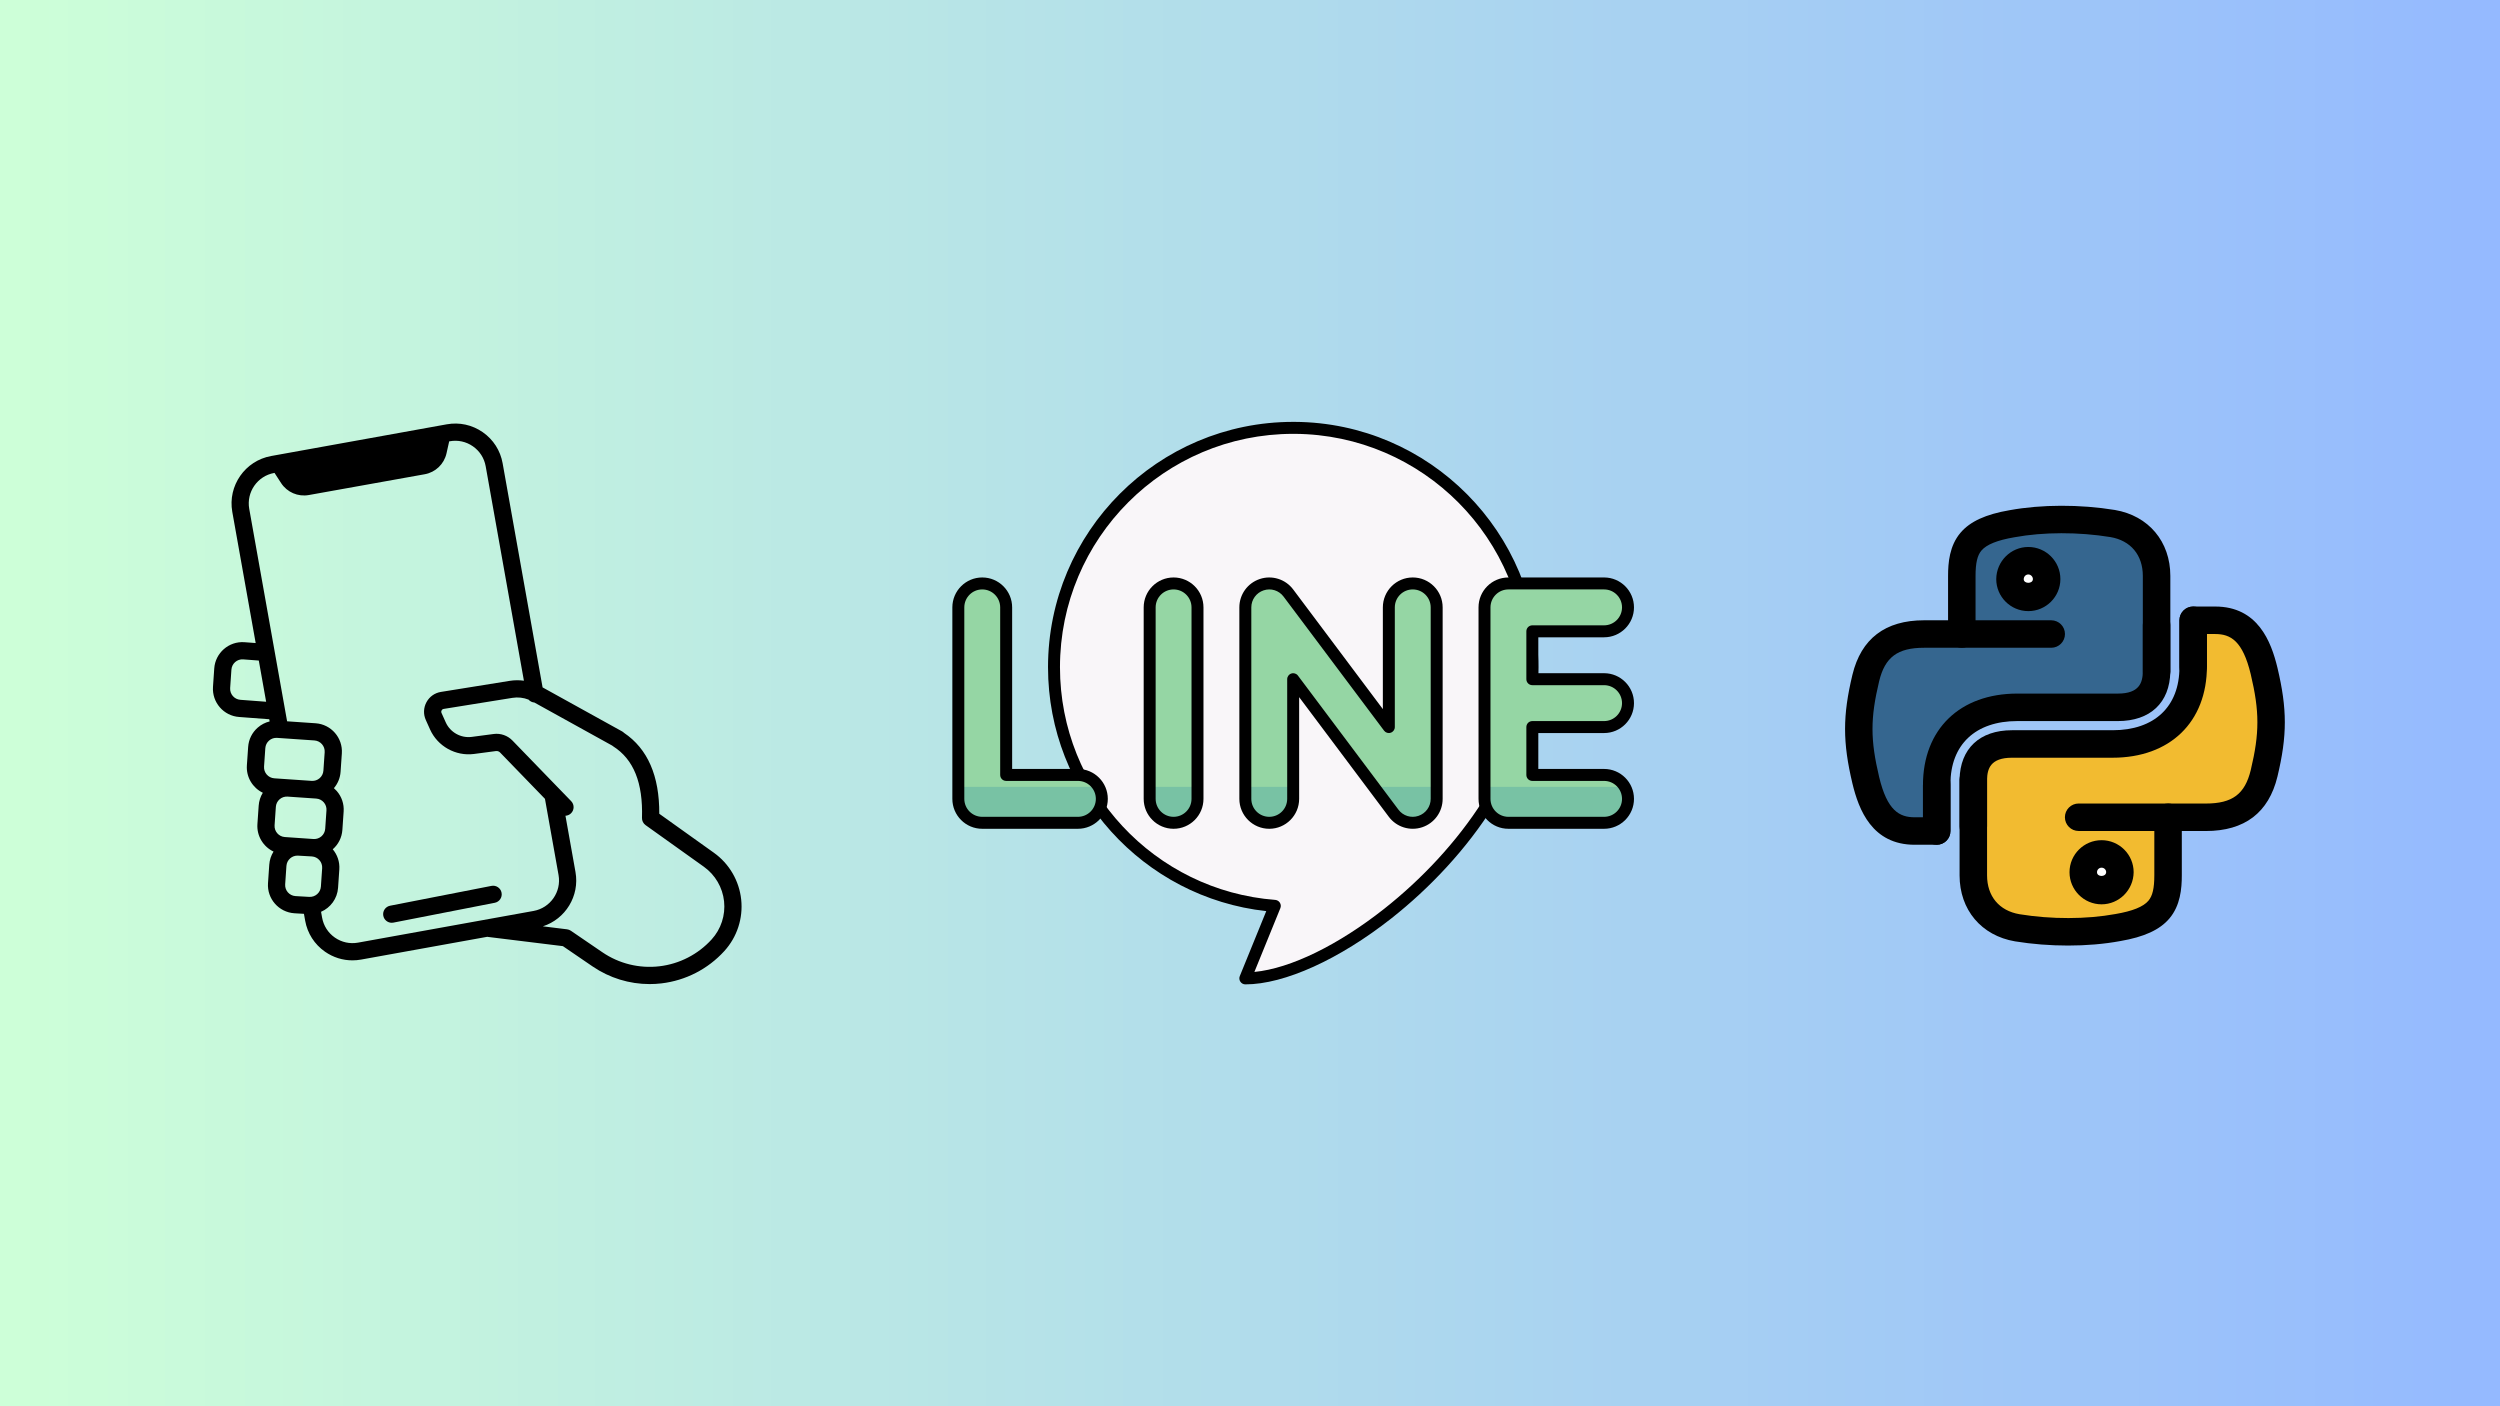 <svg xmlns="http://www.w3.org/2000/svg" xmlns:xlink="http://www.w3.org/1999/xlink" width="1920" zoomAndPan="magnify" viewBox="0 0 1440 810" height="1080" preserveAspectRatio="xMidYMid meet" version="1.2"><defs><linearGradient x1="0" gradientTransform="matrix(0.75,0,0,0.75,0,0)" y1="540" x2="1920" gradientUnits="userSpaceOnUse" y2="540" id="6f4f3c0e9a"><stop style="stop-color:#cdffd8;stop-opacity:1;" offset="0"/><stop style="stop-color:#cdffd8;stop-opacity:1;" offset="0.008"/><stop style="stop-color:#ccfed8;stop-opacity:1;" offset="0.016"/><stop style="stop-color:#ccfed9;stop-opacity:1;" offset="0.023"/><stop style="stop-color:#cbfdd9;stop-opacity:1;" offset="0.031"/><stop style="stop-color:#cbfdd9;stop-opacity:1;" offset="0.039"/><stop style="stop-color:#cbfcda;stop-opacity:1;" offset="0.047"/><stop style="stop-color:#cafbda;stop-opacity:1;" offset="0.055"/><stop style="stop-color:#cafbda;stop-opacity:1;" offset="0.062"/><stop style="stop-color:#c9fadb;stop-opacity:1;" offset="0.07"/><stop style="stop-color:#c9fadb;stop-opacity:1;" offset="0.078"/><stop style="stop-color:#c8f9db;stop-opacity:1;" offset="0.086"/><stop style="stop-color:#c8f9db;stop-opacity:1;" offset="0.094"/><stop style="stop-color:#c7f8dc;stop-opacity:1;" offset="0.102"/><stop style="stop-color:#c7f8dc;stop-opacity:1;" offset="0.109"/><stop style="stop-color:#c7f7dc;stop-opacity:1;" offset="0.117"/><stop style="stop-color:#c6f7dd;stop-opacity:1;" offset="0.125"/><stop style="stop-color:#c6f6dd;stop-opacity:1;" offset="0.133"/><stop style="stop-color:#c5f5dd;stop-opacity:1;" offset="0.141"/><stop style="stop-color:#c5f5de;stop-opacity:1;" offset="0.148"/><stop style="stop-color:#c4f4de;stop-opacity:1;" offset="0.156"/><stop style="stop-color:#c4f4de;stop-opacity:1;" offset="0.164"/><stop style="stop-color:#c3f3df;stop-opacity:1;" offset="0.172"/><stop style="stop-color:#c3f3df;stop-opacity:1;" offset="0.18"/><stop style="stop-color:#c3f2df;stop-opacity:1;" offset="0.188"/><stop style="stop-color:#c2f2df;stop-opacity:1;" offset="0.195"/><stop style="stop-color:#c2f1e0;stop-opacity:1;" offset="0.203"/><stop style="stop-color:#c1f0e0;stop-opacity:1;" offset="0.211"/><stop style="stop-color:#c1f0e0;stop-opacity:1;" offset="0.219"/><stop style="stop-color:#c0efe1;stop-opacity:1;" offset="0.227"/><stop style="stop-color:#c0efe1;stop-opacity:1;" offset="0.234"/><stop style="stop-color:#bfeee1;stop-opacity:1;" offset="0.242"/><stop style="stop-color:#bfeee2;stop-opacity:1;" offset="0.25"/><stop style="stop-color:#bfede2;stop-opacity:1;" offset="0.258"/><stop style="stop-color:#beede2;stop-opacity:1;" offset="0.266"/><stop style="stop-color:#beece2;stop-opacity:1;" offset="0.273"/><stop style="stop-color:#bdece3;stop-opacity:1;" offset="0.281"/><stop style="stop-color:#bdebe3;stop-opacity:1;" offset="0.289"/><stop style="stop-color:#bceae3;stop-opacity:1;" offset="0.297"/><stop style="stop-color:#bceae4;stop-opacity:1;" offset="0.305"/><stop style="stop-color:#bbe9e4;stop-opacity:1;" offset="0.312"/><stop style="stop-color:#bbe9e4;stop-opacity:1;" offset="0.32"/><stop style="stop-color:#bae8e5;stop-opacity:1;" offset="0.328"/><stop style="stop-color:#bae8e5;stop-opacity:1;" offset="0.336"/><stop style="stop-color:#bae7e5;stop-opacity:1;" offset="0.344"/><stop style="stop-color:#b9e7e6;stop-opacity:1;" offset="0.352"/><stop style="stop-color:#b9e6e6;stop-opacity:1;" offset="0.359"/><stop style="stop-color:#b8e6e6;stop-opacity:1;" offset="0.367"/><stop style="stop-color:#b8e5e6;stop-opacity:1;" offset="0.375"/><stop style="stop-color:#b7e4e7;stop-opacity:1;" offset="0.383"/><stop style="stop-color:#b7e4e7;stop-opacity:1;" offset="0.391"/><stop style="stop-color:#b6e3e7;stop-opacity:1;" offset="0.398"/><stop style="stop-color:#b6e3e8;stop-opacity:1;" offset="0.406"/><stop style="stop-color:#b6e2e8;stop-opacity:1;" offset="0.414"/><stop style="stop-color:#b5e2e8;stop-opacity:1;" offset="0.422"/><stop style="stop-color:#b5e1e9;stop-opacity:1;" offset="0.43"/><stop style="stop-color:#b4e1e9;stop-opacity:1;" offset="0.438"/><stop style="stop-color:#b4e0e9;stop-opacity:1;" offset="0.445"/><stop style="stop-color:#b3dfea;stop-opacity:1;" offset="0.453"/><stop style="stop-color:#b3dfea;stop-opacity:1;" offset="0.461"/><stop style="stop-color:#b2deea;stop-opacity:1;" offset="0.469"/><stop style="stop-color:#b2deea;stop-opacity:1;" offset="0.477"/><stop style="stop-color:#b2ddeb;stop-opacity:1;" offset="0.484"/><stop style="stop-color:#b1ddeb;stop-opacity:1;" offset="0.492"/><stop style="stop-color:#b1dceb;stop-opacity:1;" offset="0.5"/><stop style="stop-color:#b0dcec;stop-opacity:1;" offset="0.508"/><stop style="stop-color:#b0dbec;stop-opacity:1;" offset="0.516"/><stop style="stop-color:#afdbec;stop-opacity:1;" offset="0.523"/><stop style="stop-color:#afdaed;stop-opacity:1;" offset="0.531"/><stop style="stop-color:#aed9ed;stop-opacity:1;" offset="0.539"/><stop style="stop-color:#aed9ed;stop-opacity:1;" offset="0.547"/><stop style="stop-color:#aed8ed;stop-opacity:1;" offset="0.555"/><stop style="stop-color:#add8ee;stop-opacity:1;" offset="0.562"/><stop style="stop-color:#add7ee;stop-opacity:1;" offset="0.57"/><stop style="stop-color:#acd7ee;stop-opacity:1;" offset="0.578"/><stop style="stop-color:#acd6ef;stop-opacity:1;" offset="0.586"/><stop style="stop-color:#abd6ef;stop-opacity:1;" offset="0.594"/><stop style="stop-color:#abd5ef;stop-opacity:1;" offset="0.602"/><stop style="stop-color:#aad5f0;stop-opacity:1;" offset="0.609"/><stop style="stop-color:#aad4f0;stop-opacity:1;" offset="0.617"/><stop style="stop-color:#aad3f0;stop-opacity:1;" offset="0.625"/><stop style="stop-color:#a9d3f1;stop-opacity:1;" offset="0.633"/><stop style="stop-color:#a9d2f1;stop-opacity:1;" offset="0.641"/><stop style="stop-color:#a8d2f1;stop-opacity:1;" offset="0.648"/><stop style="stop-color:#a8d1f1;stop-opacity:1;" offset="0.656"/><stop style="stop-color:#a7d1f2;stop-opacity:1;" offset="0.664"/><stop style="stop-color:#a7d0f2;stop-opacity:1;" offset="0.672"/><stop style="stop-color:#a6d0f2;stop-opacity:1;" offset="0.68"/><stop style="stop-color:#a6cff3;stop-opacity:1;" offset="0.688"/><stop style="stop-color:#a6cff3;stop-opacity:1;" offset="0.695"/><stop style="stop-color:#a5cef3;stop-opacity:1;" offset="0.703"/><stop style="stop-color:#a5cdf4;stop-opacity:1;" offset="0.711"/><stop style="stop-color:#a4cdf4;stop-opacity:1;" offset="0.719"/><stop style="stop-color:#a4ccf4;stop-opacity:1;" offset="0.727"/><stop style="stop-color:#a3ccf4;stop-opacity:1;" offset="0.734"/><stop style="stop-color:#a3cbf5;stop-opacity:1;" offset="0.742"/><stop style="stop-color:#a2cbf5;stop-opacity:1;" offset="0.75"/><stop style="stop-color:#a2caf5;stop-opacity:1;" offset="0.758"/><stop style="stop-color:#a2caf6;stop-opacity:1;" offset="0.766"/><stop style="stop-color:#a1c9f6;stop-opacity:1;" offset="0.773"/><stop style="stop-color:#a1c8f6;stop-opacity:1;" offset="0.781"/><stop style="stop-color:#a0c8f7;stop-opacity:1;" offset="0.789"/><stop style="stop-color:#a0c7f7;stop-opacity:1;" offset="0.797"/><stop style="stop-color:#9fc7f7;stop-opacity:1;" offset="0.805"/><stop style="stop-color:#9fc6f8;stop-opacity:1;" offset="0.812"/><stop style="stop-color:#9ec6f8;stop-opacity:1;" offset="0.82"/><stop style="stop-color:#9ec5f8;stop-opacity:1;" offset="0.828"/><stop style="stop-color:#9dc5f8;stop-opacity:1;" offset="0.836"/><stop style="stop-color:#9dc4f9;stop-opacity:1;" offset="0.844"/><stop style="stop-color:#9dc4f9;stop-opacity:1;" offset="0.852"/><stop style="stop-color:#9cc3f9;stop-opacity:1;" offset="0.859"/><stop style="stop-color:#9cc2fa;stop-opacity:1;" offset="0.867"/><stop style="stop-color:#9bc2fa;stop-opacity:1;" offset="0.875"/><stop style="stop-color:#9bc1fa;stop-opacity:1;" offset="0.883"/><stop style="stop-color:#9ac1fb;stop-opacity:1;" offset="0.891"/><stop style="stop-color:#9ac0fb;stop-opacity:1;" offset="0.898"/><stop style="stop-color:#99c0fb;stop-opacity:1;" offset="0.906"/><stop style="stop-color:#99bffb;stop-opacity:1;" offset="0.914"/><stop style="stop-color:#99bffc;stop-opacity:1;" offset="0.922"/><stop style="stop-color:#98befc;stop-opacity:1;" offset="0.93"/><stop style="stop-color:#98befc;stop-opacity:1;" offset="0.938"/><stop style="stop-color:#97bdfd;stop-opacity:1;" offset="0.945"/><stop style="stop-color:#97bcfd;stop-opacity:1;" offset="0.953"/><stop style="stop-color:#96bcfd;stop-opacity:1;" offset="0.961"/><stop style="stop-color:#96bbfe;stop-opacity:1;" offset="0.969"/><stop style="stop-color:#95bbfe;stop-opacity:1;" offset="0.977"/><stop style="stop-color:#95bafe;stop-opacity:1;" offset="0.984"/><stop style="stop-color:#95baff;stop-opacity:1;" offset="0.992"/><stop style="stop-color:#94b9ff;stop-opacity:1;" offset="1"/></linearGradient><clipPath id="009a93f8e6"><path d="M 851 332 L 941.363 332 L 941.363 478 L 851 478 Z M 851 332 "/></clipPath><clipPath id="06bf96f261"><path d="M 548.363 332 L 639 332 L 639 478 L 548.363 478 Z M 548.363 332 "/></clipPath><clipPath id="8afd160c77"><path d="M 122.09 243 L 428 243 L 428 567 L 122.09 567 Z M 122.09 243 "/></clipPath></defs><g id="e8e7b2ee84"><rect x="0" width="1440" y="0" height="810" style="fill:#ffffff;fill-opacity:1;stroke:none;"/><rect x="0" width="1440" y="0" height="810" style="fill:url(#6f4f3c0e9a);stroke:none;"/><path style=" stroke:none;fill-rule:evenodd;fill:#f9f6f9;fill-opacity:1;" d="M 745.754 246.445 C 821.414 246.93 882.625 308.461 882.625 384.32 C 882.625 473.938 772.418 563.555 717.312 563.555 L 734.289 521.789 C 663.203 516.375 607.102 456.863 607.102 384.32 C 607.102 308.219 668.828 246.445 744.863 246.445 L 745.754 246.445 "/><path style=" stroke:none;fill-rule:evenodd;fill:#000000;fill-opacity:1;" d="M 729.367 524.805 C 658.711 517.047 603.66 457.078 603.66 384.32 C 603.66 306.336 666.941 243 744.863 243 L 745.777 243 C 823.352 243.484 886.07 306.578 886.07 384.32 C 886.07 439.062 845.871 493.945 801.449 528.977 C 771.609 552.484 739.914 567 717.312 567 C 716.184 567 715.105 566.434 714.461 565.465 C 713.812 564.523 713.68 563.312 714.109 562.262 Z M 745.754 249.895 L 744.863 249.895 C 670.738 249.895 610.547 310.133 610.547 384.32 C 610.547 455.031 665.223 513.09 734.559 518.34 C 735.664 518.449 736.656 519.039 737.223 519.984 C 737.816 520.926 737.895 522.059 737.492 523.082 L 722.531 559.836 C 743.52 557.816 771.043 544.164 797.172 523.566 C 840.031 489.77 879.18 437.098 879.18 384.32 C 879.18 310.375 819.531 250.352 745.754 249.895 "/><path style=" stroke:none;fill-rule:evenodd;fill:#95d6a4;fill-opacity:1;" d="M 882.625 418.789 L 882.625 446.363 L 923.953 446.363 C 931.57 446.363 937.73 452.527 937.73 460.148 C 937.73 467.77 931.57 473.938 923.953 473.938 L 868.848 473.938 C 861.234 473.938 855.074 467.77 855.074 460.148 L 855.074 349.852 C 855.074 342.23 861.234 336.062 868.848 336.062 L 923.953 336.062 C 931.57 336.062 937.73 342.23 937.73 349.852 C 937.73 357.473 931.57 363.637 923.953 363.637 L 882.625 363.637 L 882.625 391.211 L 923.953 391.211 C 931.57 391.211 937.73 397.379 937.73 405 C 937.73 412.621 931.57 418.789 923.953 418.789 L 882.625 418.789 "/><path style=" stroke:none;fill-rule:evenodd;fill:#95d6a4;fill-opacity:1;" d="M 662.207 349.852 L 662.207 460.148 C 662.207 467.77 668.367 473.938 675.984 473.938 C 683.598 473.938 689.758 467.77 689.758 460.148 L 689.758 349.852 C 689.758 342.23 683.598 336.062 675.984 336.062 C 668.367 336.062 662.207 342.23 662.207 349.852 "/><path style=" stroke:none;fill-rule:evenodd;fill:#95d6a4;fill-opacity:1;" d="M 744.863 391.211 L 744.863 460.148 C 744.863 467.77 738.703 473.938 731.09 473.938 C 723.473 473.938 717.312 467.77 717.312 460.148 L 717.312 349.852 C 717.312 343.926 721.105 338.648 726.73 336.766 C 732.352 334.906 738.543 336.816 742.121 341.586 L 799.969 418.789 L 799.969 349.852 C 799.969 342.23 806.129 336.062 813.746 336.062 C 821.359 336.062 827.52 342.23 827.52 349.852 L 827.52 460.148 C 827.52 466.074 823.727 471.352 818.105 473.234 C 812.48 475.094 806.293 473.184 802.715 468.414 L 744.863 391.211 "/><path style=" stroke:none;fill-rule:evenodd;fill:#95d6a4;fill-opacity:1;" d="M 579.551 446.363 L 620.879 446.363 C 628.492 446.363 634.656 452.527 634.656 460.148 C 634.656 467.77 628.492 473.938 620.879 473.938 L 565.773 473.938 C 558.16 473.938 552 467.77 552 460.148 L 552 349.852 C 552 342.23 558.16 336.062 565.773 336.062 C 573.391 336.062 579.551 342.23 579.551 349.852 L 579.551 446.363 "/><path style=" stroke:none;fill-rule:evenodd;fill:#78c2a4;fill-opacity:1;" d="M 827.52 453.254 L 827.52 460.148 C 827.52 466.074 823.727 471.352 818.105 473.234 C 812.48 475.094 806.293 473.184 802.715 468.414 L 791.359 453.254 Z M 744.863 453.254 L 744.863 460.148 C 744.863 467.77 738.703 473.938 731.09 473.938 C 723.473 473.938 717.312 467.77 717.312 460.148 L 717.312 453.254 Z M 935.875 453.254 C 937.059 455.273 937.73 457.645 937.73 460.148 C 937.73 467.77 931.57 473.938 923.953 473.938 L 868.848 473.938 C 861.234 473.938 855.074 467.77 855.074 460.148 L 855.074 453.254 Z M 689.758 453.254 L 689.758 460.148 C 689.758 467.77 683.598 473.938 675.984 473.938 C 668.367 473.938 662.207 467.77 662.207 460.148 L 662.207 453.254 Z M 632.797 453.254 C 633.98 455.273 634.656 457.645 634.656 460.148 C 634.656 467.77 628.492 473.938 620.879 473.938 L 565.773 473.938 C 558.16 473.938 552 467.77 552 460.148 L 552 453.254 L 632.797 453.254 "/><g clip-rule="nonzero" clip-path="url(#009a93f8e6)"><path style=" stroke:none;fill-rule:evenodd;fill:#000000;fill-opacity:1;" d="M 886.07 442.914 L 923.953 442.914 C 933.453 442.914 941.176 450.645 941.176 460.148 C 941.176 469.656 933.453 477.383 923.953 477.383 L 868.848 477.383 C 859.324 477.383 851.629 469.68 851.629 460.148 L 851.629 349.852 C 851.629 340.32 859.324 332.617 868.848 332.617 L 923.953 332.617 C 933.453 332.617 941.176 340.344 941.176 349.852 C 941.176 359.355 933.453 367.086 923.953 367.086 L 886.07 367.086 L 886.07 387.766 L 923.953 387.766 C 933.453 387.766 941.176 395.496 941.176 405 C 941.176 414.504 933.453 422.234 923.953 422.234 L 886.07 422.234 Z M 882.625 415.34 C 880.715 415.34 879.18 416.875 879.18 418.789 L 879.18 446.363 C 879.18 448.273 880.715 449.809 882.625 449.809 L 923.953 449.809 C 929.656 449.809 934.285 454.441 934.285 460.148 C 934.285 465.859 929.656 470.488 923.953 470.488 L 868.848 470.488 C 863.145 470.488 858.516 465.859 858.516 460.148 L 858.516 349.852 C 858.516 344.141 863.145 339.512 868.848 339.512 L 923.953 339.512 C 929.656 339.512 934.285 344.141 934.285 349.852 C 934.285 355.559 929.656 360.191 923.953 360.191 L 882.625 360.191 C 880.715 360.191 879.18 361.727 879.18 363.637 L 879.18 391.211 C 879.18 393.125 880.715 394.66 882.625 394.66 L 923.953 394.66 C 929.656 394.66 934.285 399.293 934.285 405 C 934.285 410.707 929.656 415.34 923.953 415.34 L 882.625 415.34 "/></g><path style=" stroke:none;fill-rule:evenodd;fill:#000000;fill-opacity:1;" d="M 658.762 349.852 L 658.762 460.148 C 658.762 469.656 666.484 477.383 675.984 477.383 C 685.48 477.383 693.203 469.656 693.203 460.148 L 693.203 349.852 C 693.203 340.344 685.48 332.617 675.984 332.617 C 666.484 332.617 658.762 340.344 658.762 349.852 Z M 665.652 349.852 C 665.652 344.141 670.277 339.512 675.984 339.512 C 681.688 339.512 686.316 344.141 686.316 349.852 L 686.316 460.148 C 686.316 465.859 681.688 470.488 675.984 470.488 C 670.277 470.488 665.652 465.859 665.652 460.148 L 665.652 349.852 "/><path style=" stroke:none;fill-rule:evenodd;fill:#000000;fill-opacity:1;" d="M 748.309 401.555 L 748.309 460.148 C 748.309 469.656 740.586 477.383 731.09 477.383 C 721.59 477.383 713.867 469.656 713.867 460.148 L 713.867 349.852 C 713.867 342.418 718.602 335.848 725.652 333.504 C 732.676 331.164 740.426 333.586 744.863 339.512 L 796.523 408.445 L 796.523 349.852 C 796.523 340.344 804.246 332.617 813.746 332.617 C 823.242 332.617 830.965 340.344 830.965 349.852 L 830.965 460.148 C 830.965 467.582 826.23 474.152 819.18 476.496 C 812.156 478.836 804.41 476.414 799.969 470.488 Z M 747.609 389.141 C 746.719 387.953 745.188 387.469 743.789 387.953 C 742.363 388.414 741.422 389.73 741.422 391.211 L 741.422 460.148 C 741.422 465.859 736.793 470.488 731.09 470.488 C 725.383 470.488 720.758 465.859 720.758 460.148 L 720.758 349.852 C 720.758 345.406 723.609 341.449 727.832 340.051 C 732.031 338.621 736.684 340.074 739.348 343.656 L 797.223 420.859 C 798.113 422.047 799.645 422.531 801.047 422.047 C 802.473 421.586 803.414 420.27 803.414 418.789 L 803.414 349.852 C 803.414 344.141 808.039 339.512 813.746 339.512 C 819.449 339.512 824.078 344.141 824.078 349.852 L 824.078 460.148 C 824.078 464.594 821.227 468.551 817 469.949 C 812.805 471.379 808.148 469.926 805.484 466.344 L 747.609 389.141 "/><g clip-rule="nonzero" clip-path="url(#06bf96f261)"><path style=" stroke:none;fill-rule:evenodd;fill:#000000;fill-opacity:1;" d="M 582.996 442.914 L 620.879 442.914 C 630.375 442.914 638.098 450.645 638.098 460.148 C 638.098 469.656 630.375 477.383 620.879 477.383 L 565.773 477.383 C 556.25 477.383 548.555 469.68 548.555 460.148 L 548.555 349.852 C 548.555 340.344 556.277 332.617 565.773 332.617 C 575.273 332.617 582.996 340.344 582.996 349.852 Z M 576.105 446.363 C 576.105 448.273 577.641 449.809 579.551 449.809 L 620.879 449.809 C 626.582 449.809 631.211 454.441 631.211 460.148 C 631.211 465.859 626.582 470.488 620.879 470.488 L 565.773 470.488 C 560.07 470.488 555.441 465.859 555.441 460.148 L 555.441 349.852 C 555.441 344.141 560.07 339.512 565.773 339.512 C 571.477 339.512 576.105 344.141 576.105 349.852 L 576.105 446.363 "/></g><path style=" stroke:none;fill-rule:nonzero;fill:#000000;fill-opacity:1;" d="M 283.082 510.27 L 224.695 521.691 C 222.008 522.215 220.258 524.82 220.781 527.508 C 221.242 529.875 223.316 531.52 225.641 531.52 C 225.957 531.52 226.277 531.488 226.598 531.426 L 284.984 520.004 C 287.672 519.48 289.422 516.875 288.898 514.188 C 288.371 511.5 285.77 509.746 283.082 510.27 Z M 283.082 510.27 "/><g clip-rule="nonzero" clip-path="url(#8afd160c77)"><path style=" stroke:none;fill-rule:nonzero;fill:#000000;fill-opacity:1;" d="M 426.926 518.121 C 425.773 507.312 420.039 497.492 411.195 491.18 L 379.742 468.723 C 379.875 446.938 373.047 431.27 359.422 422.113 C 359.094 421.785 358.719 421.5 358.305 421.27 L 312.527 395.934 L 289.512 266.832 C 288.211 259.527 284.141 253.172 278.055 248.938 C 271.969 244.699 264.598 243.09 257.305 244.41 L 156.164 262.668 C 141.152 265.379 131.121 279.805 133.797 294.828 L 147.27 370.395 L 140.746 369.902 C 131.805 369.289 124.023 376.07 123.406 385.02 L 122.68 395.637 C 122.062 404.586 128.844 412.371 137.754 412.984 L 155.094 414.289 L 155.316 415.539 C 152.812 416.145 150.473 417.344 148.477 419.086 C 145.199 421.941 143.23 425.902 142.934 430.238 L 142.203 440.852 C 141.734 447.68 145.57 453.82 151.379 456.629 C 150.008 458.848 149.184 461.387 149 464.066 L 148.27 474.68 C 147.797 481.551 151.684 487.727 157.559 490.508 C 156.137 492.762 155.281 495.344 155.094 498.074 L 154.367 508.691 C 153.75 517.641 160.531 525.426 169.531 526.043 L 175.07 526.363 L 175.77 530.297 C 177.07 537.602 181.141 543.957 187.227 548.195 C 191.926 551.465 197.391 553.168 202.996 553.168 C 204.648 553.168 206.316 553.02 207.977 552.719 L 280.688 539.594 C 280.855 539.633 281.023 539.664 281.195 539.684 L 324.223 544.98 L 341.375 556.695 C 351.09 563.324 362.531 566.828 374.184 566.828 C 376.441 566.828 378.711 566.695 380.973 566.43 C 394.914 564.793 407.793 558.172 417.238 547.785 C 424.551 539.742 428.082 528.934 426.926 518.121 Z M 138.469 403.09 C 134.977 402.848 132.328 399.809 132.57 396.316 L 133.297 385.699 C 133.539 382.207 136.566 379.555 140.035 379.797 L 149.066 380.477 L 153.293 404.207 Z M 152.094 441.535 L 152.824 430.918 C 152.941 429.227 153.707 427.68 154.988 426.566 C 156.266 425.449 157.906 424.898 159.594 425.016 L 181.113 426.496 C 184.605 426.738 187.254 429.773 187.012 433.27 L 186.281 443.883 C 186.043 447.379 183.008 450.035 179.512 449.785 L 157.996 448.309 C 154.5 448.066 151.855 445.027 152.094 441.535 Z M 158.16 475.359 L 158.891 464.746 C 159.004 463.051 159.773 461.508 161.051 460.391 C 162.332 459.277 163.965 458.727 165.656 458.844 L 182.148 459.98 C 183.844 460.098 185.387 460.863 186.5 462.145 C 187.617 463.426 188.164 465.062 188.047 466.754 L 187.32 477.367 C 187.082 480.863 184.051 483.516 180.551 483.27 L 164.059 482.133 C 160.566 481.895 157.918 478.855 158.16 475.359 Z M 164.258 509.371 L 164.984 498.758 C 165.102 497.062 165.871 495.516 167.148 494.402 C 168.312 493.387 169.773 492.84 171.34 492.84 C 171.496 492.84 171.652 492.848 171.812 492.859 L 179.66 493.309 C 183.156 493.551 185.801 496.586 185.562 500.082 L 184.832 510.695 C 184.59 514.191 181.551 516.844 178.062 516.598 C 178.043 516.598 178.023 516.598 178.008 516.598 L 170.156 516.145 C 166.664 515.906 164.016 512.867 164.258 509.371 Z M 206.219 542.957 C 201.531 543.805 196.797 542.773 192.887 540.051 C 188.98 537.328 186.367 533.246 185.531 528.555 L 184.93 525.199 C 190.336 522.855 194.289 517.652 194.723 511.379 L 195.449 500.762 C 195.75 496.395 194.285 492.305 191.664 489.191 C 194.805 486.453 196.902 482.523 197.211 478.047 L 197.938 467.434 C 198.238 463.098 196.828 458.906 193.977 455.629 C 193.461 455.039 192.91 454.488 192.328 453.988 C 194.512 451.426 195.926 448.172 196.172 444.566 L 196.902 433.949 C 197.516 425 190.738 417.215 181.793 416.602 L 165.371 415.473 L 143.559 293.086 C 141.84 283.438 148.281 274.172 157.922 272.43 L 158.125 272.395 L 161.895 278.223 C 165.336 283.535 171.625 286.27 177.855 285.148 L 244.629 273.168 C 250.859 272.051 255.809 267.305 257.188 261.125 L 258.727 254.23 L 259.066 254.172 C 263.75 253.324 268.484 254.355 272.395 257.078 C 276.305 259.801 278.918 263.883 279.754 268.574 L 301.77 392.086 C 299.082 391.715 296.336 391.73 293.637 392.164 L 253.984 398.543 C 250.402 399.117 247.359 401.281 245.637 404.477 C 243.914 407.672 243.781 411.402 245.266 414.715 L 247.711 420.16 C 252.066 429.871 262.473 435.676 273.016 434.285 L 285.684 432.609 C 286.543 432.496 287.426 432.801 288.035 433.43 L 313.898 460.137 L 321.727 504.043 C 323.445 513.691 317 522.957 307.359 524.699 Z M 409.902 541.109 C 402.066 549.727 391.383 555.219 379.816 556.578 C 368.25 557.938 356.582 555.07 346.965 548.5 L 328.816 536.109 C 328.164 535.664 327.414 535.383 326.629 535.285 L 312.676 533.566 C 325.672 529.395 333.945 516.102 331.484 502.301 L 325.707 469.871 C 326.859 469.812 327.996 469.355 328.887 468.488 C 330.855 466.582 330.902 463.441 329 461.473 L 322.082 454.328 C 322.074 454.324 322.07 454.32 322.066 454.316 L 295.156 426.527 C 292.371 423.656 288.344 422.254 284.387 422.777 L 271.719 424.449 C 265.477 425.273 259.328 421.84 256.754 416.098 L 254.309 410.652 C 254.02 410.004 254.219 409.453 254.363 409.188 C 254.508 408.918 254.855 408.449 255.559 408.336 L 295.211 401.957 C 298.32 401.461 301.523 401.832 304.441 402.98 C 305.289 403.949 306.496 404.566 307.809 404.66 L 352.602 429.449 C 352.781 429.605 352.977 429.754 353.184 429.883 C 364.984 437.402 370.414 450.879 369.785 471.086 C 369.73 472.742 370.512 474.316 371.859 475.277 L 405.438 499.254 C 411.977 503.922 416.215 511.184 417.07 519.176 C 417.922 527.168 415.312 535.164 409.902 541.109 Z M 409.902 541.109 "/></g><path style=" stroke:none;fill-rule:nonzero;fill:#35668f;fill-opacity:1;" d="M 1104.258 476.031 L 1117.535 476.031 L 1117.535 449.98 C 1117.535 431.137 1139.375 410.492 1158.344 410.492 L 1214.152 410.492 C 1229.668 410.492 1242.062 401.465 1242.062 385.559 L 1242.062 331.188 C 1242.062 315.715 1229.309 304.125 1214.152 301.516 C 1195.445 298.359 1175.105 298.527 1158.344 301.57 L 1158.355 301.559 C 1134.73 305.832 1130.445 314.754 1130.445 331.23 L 1130.445 360.215 L 1186.316 360.215 L 1109.484 360.215 C 1093.227 360.215 1079.008 370.199 1074.574 389.148 C 1069.457 410.871 1069.246 424.414 1074.574 447.109 C 1078.543 463.965 1088.012 476.031 1104.258 476.031 Z M 1104.258 476.031 "/><path style=" stroke:none;fill-rule:nonzero;fill:#000000;fill-opacity:1;" d="M 1255.18 368.965 L 1255.191 368.965 L 1255.191 368.922 Z M 1255.18 368.965 "/><path style=" stroke:none;fill-rule:nonzero;fill:#f2bb30;fill-opacity:1;" d="M 1274.73 472.949 C 1291.293 472.949 1301.469 466.383 1307.211 447.996 C 1313.172 429.059 1312.91 410.84 1307.211 386.582 C 1303.113 369.113 1295.344 355.93 1278.785 355.93 L 1260.66 355.93 L 1260.66 382.75 C 1260.66 403.555 1244.129 424.383 1225.184 424.383 L 1168.34 424.383 C 1152.793 424.383 1136.633 435.234 1136.633 451.797 L 1136.633 501.68 C 1136.633 518.074 1150.047 527.691 1165.059 532.387 C 1183.043 537.98 1200.355 538.996 1221.898 532.387 C 1236.223 527.977 1250.324 519.086 1250.324 501.68 L 1248.266 476.602 L 1191.469 476.602 Z M 1274.73 472.949 "/><path style=" stroke:none;fill-rule:nonzero;fill:#ffffff;fill-opacity:1;" d="M 1210.512 490.914 C 1216.41 490.914 1221.203 496.066 1221.203 502.398 C 1221.203 508.797 1216.41 513.938 1210.512 513.938 C 1204.652 513.938 1199.816 508.73 1199.816 502.398 C 1199.859 496.004 1204.652 490.914 1210.512 490.914 Z M 1210.512 490.914 "/><path style=" stroke:none;fill-rule:nonzero;fill:#ffffff;fill-opacity:1;" d="M 1170.926 322.023 C 1176.828 322.023 1181.621 327.176 1181.621 333.512 C 1181.621 339.906 1176.828 345.047 1170.926 345.047 C 1165.066 345.047 1160.234 339.844 1160.234 333.512 C 1160.277 327.113 1165.066 322.023 1170.926 322.023 Z M 1170.926 322.023 "/><path style=" stroke:none;fill-rule:nonzero;fill:#000000;fill-opacity:1;" d="M 1136.633 483.949 C 1132.262 483.949 1128.715 480.402 1128.715 476.031 L 1128.715 449.008 C 1129.031 431.18 1140.316 420.613 1158.895 420.613 L 1216.844 420.613 C 1240.961 420.613 1255.359 407.039 1255.359 384.305 L 1255.359 357.281 C 1255.359 352.91 1258.906 349.363 1263.277 349.363 C 1267.648 349.363 1271.195 352.91 1271.195 357.281 L 1271.195 383.668 C 1271.195 415.98 1249.859 436.449 1216.844 436.449 L 1158.895 436.449 C 1146.449 436.449 1144.652 442.867 1144.547 449.156 L 1144.547 476.031 C 1144.547 480.402 1141 483.949 1136.633 483.949 Z M 1136.633 483.949 "/><path style=" stroke:none;fill-rule:nonzero;fill:#000000;fill-opacity:1;" d="M 1191.191 544.641 C 1180.996 544.641 1170.59 543.84 1160.676 542.227 C 1141.246 538.93 1128.715 524.016 1128.715 504.215 L 1128.715 449.008 C 1128.715 444.641 1132.262 441.094 1136.633 441.094 C 1141 441.094 1144.547 444.641 1144.547 449.008 L 1144.547 504.203 C 1144.547 516.246 1151.547 524.609 1163.273 526.594 C 1181.609 529.57 1201.75 529.547 1218.469 526.488 C 1228.359 524.797 1234.555 522.297 1237.488 518.824 C 1239.875 516.004 1240.891 511.637 1240.891 504.191 L 1240.891 478.648 L 1197.305 478.648 C 1192.934 478.648 1189.387 475.102 1189.387 470.73 C 1189.387 466.363 1192.934 462.816 1197.305 462.816 L 1248.805 462.816 C 1253.176 462.816 1256.723 466.363 1256.723 470.73 L 1256.723 504.191 C 1256.723 511.848 1255.91 521.566 1249.566 529.051 C 1244.055 535.555 1235.051 539.703 1221.223 542.066 C 1211.934 543.785 1201.676 544.641 1191.191 544.641 Z M 1191.191 544.641 "/><path style=" stroke:none;fill-rule:nonzero;fill:#000000;fill-opacity:1;" d="M 1270.562 478.668 L 1248.816 478.668 C 1244.445 478.668 1240.898 475.125 1240.898 470.754 C 1240.898 466.383 1244.445 462.836 1248.816 462.836 L 1270.562 462.836 C 1285.824 462.836 1293.074 457.434 1296.434 443.562 C 1301.531 422.25 1301.531 409.867 1296.422 388.348 C 1291.797 369.137 1284.883 365.199 1275.945 365.199 L 1271.195 365.199 L 1271.195 383.668 C 1271.195 388.039 1267.648 391.902 1263.277 391.902 C 1258.906 391.902 1255.359 388.664 1255.359 384.293 L 1255.359 357.281 C 1255.359 352.91 1258.906 349.363 1263.277 349.363 L 1275.945 349.363 C 1300.484 349.363 1308.172 369.504 1311.82 384.66 C 1317.469 408.477 1317.469 423.676 1311.82 447.266 C 1306.789 468.105 1292.906 478.668 1270.562 478.668 Z M 1270.562 478.668 "/><path style=" stroke:none;fill-rule:nonzero;fill:#000000;fill-opacity:1;" d="M 1210.512 520.891 C 1200.324 520.891 1192.039 512.594 1192.039 502.398 C 1192.039 492.223 1200.324 483.949 1210.512 483.949 C 1220.695 483.949 1228.98 492.223 1228.98 502.398 C 1228.875 512.637 1220.59 520.891 1210.512 520.891 Z M 1210.512 499.781 C 1209.055 499.781 1207.871 500.953 1207.871 502.398 C 1207.871 505.27 1213.117 505.312 1213.148 502.324 C 1213.148 500.953 1211.957 499.781 1210.512 499.781 Z M 1210.512 499.781 "/><path style=" stroke:none;fill-rule:nonzero;fill:#000000;fill-opacity:1;" d="M 1115.543 486.586 C 1111.172 486.586 1107.625 483.039 1107.625 478.668 L 1107.625 452.281 C 1107.625 419.969 1128.957 399.504 1161.977 399.504 L 1219.926 399.504 C 1232.371 399.504 1234.164 393.086 1234.27 386.805 L 1234.27 359.918 C 1234.27 355.551 1237.816 352.004 1242.188 352.004 C 1246.559 352.004 1250.105 355.551 1250.105 359.918 L 1250.105 386.953 C 1249.789 404.781 1238.504 415.336 1219.926 415.336 L 1161.977 415.336 C 1137.855 415.336 1123.457 428.91 1123.457 451.648 L 1123.457 478.668 C 1123.457 483.039 1119.91 486.586 1115.543 486.586 Z M 1115.543 486.586 "/><path style=" stroke:none;fill-rule:nonzero;fill:#000000;fill-opacity:1;" d="M 1242.188 394.871 C 1237.816 394.871 1234.27 391.324 1234.27 386.953 L 1234.27 331.738 C 1234.27 319.691 1227.273 311.332 1215.547 309.348 C 1197.211 306.371 1177.07 306.391 1160.352 309.453 C 1150.461 311.141 1144.262 313.645 1141.316 317.105 C 1138.934 319.926 1137.918 324.293 1137.918 331.738 L 1137.918 357.281 L 1181.504 357.281 C 1185.875 357.281 1189.422 360.828 1189.422 365.199 C 1189.422 369.566 1185.875 373.113 1181.504 373.113 L 1130.004 373.113 C 1125.633 373.113 1122.086 369.566 1122.086 365.199 L 1122.086 331.738 C 1122.086 324.082 1122.898 314.363 1129.242 306.879 C 1134.754 300.375 1143.758 296.227 1157.586 293.863 C 1175.949 290.527 1198.043 290.465 1218.141 293.738 C 1237.586 297.031 1250.113 311.945 1250.113 331.746 L 1250.113 386.953 C 1250.105 391.324 1246.566 394.871 1242.188 394.871 Z M 1242.188 394.871 "/><path style=" stroke:none;fill-rule:nonzero;fill:#000000;fill-opacity:1;" d="M 1115.543 486.586 L 1102.875 486.586 C 1078.332 486.586 1070.648 466.445 1066.996 451.289 C 1061.348 427.477 1061.348 412.273 1066.996 388.684 C 1072.031 367.848 1085.914 357.281 1108.258 357.281 L 1130.004 357.281 C 1134.371 357.281 1137.918 360.828 1137.918 365.199 C 1137.918 369.566 1134.371 373.113 1130.004 373.113 L 1108.258 373.113 C 1092.996 373.113 1085.742 378.52 1082.387 392.391 C 1077.289 413.699 1077.289 426.082 1082.398 447.605 C 1087.02 466.816 1093.934 470.754 1102.875 470.754 L 1107.625 470.754 L 1107.625 452.281 C 1107.625 447.91 1111.172 444.047 1115.543 444.047 C 1119.91 444.047 1123.457 447.289 1123.457 451.656 L 1123.457 478.68 C 1123.457 483.039 1119.91 486.586 1115.543 486.586 Z M 1115.543 486.586 "/><path style=" stroke:none;fill-rule:nonzero;fill:#000000;fill-opacity:1;" d="M 1168.309 352.004 C 1158.121 352.004 1149.836 343.727 1149.836 333.551 C 1149.934 323.312 1158.219 315.059 1168.309 315.059 C 1178.496 315.059 1186.781 323.355 1186.781 333.551 C 1186.781 343.727 1178.496 352.004 1168.309 352.004 Z M 1168.309 330.891 C 1166.84 330.891 1165.68 332.094 1165.672 333.625 C 1165.672 336.371 1170.949 336.445 1170.949 333.551 C 1170.949 332.137 1169.723 330.891 1168.309 330.891 Z M 1168.309 330.891 "/></g></svg>